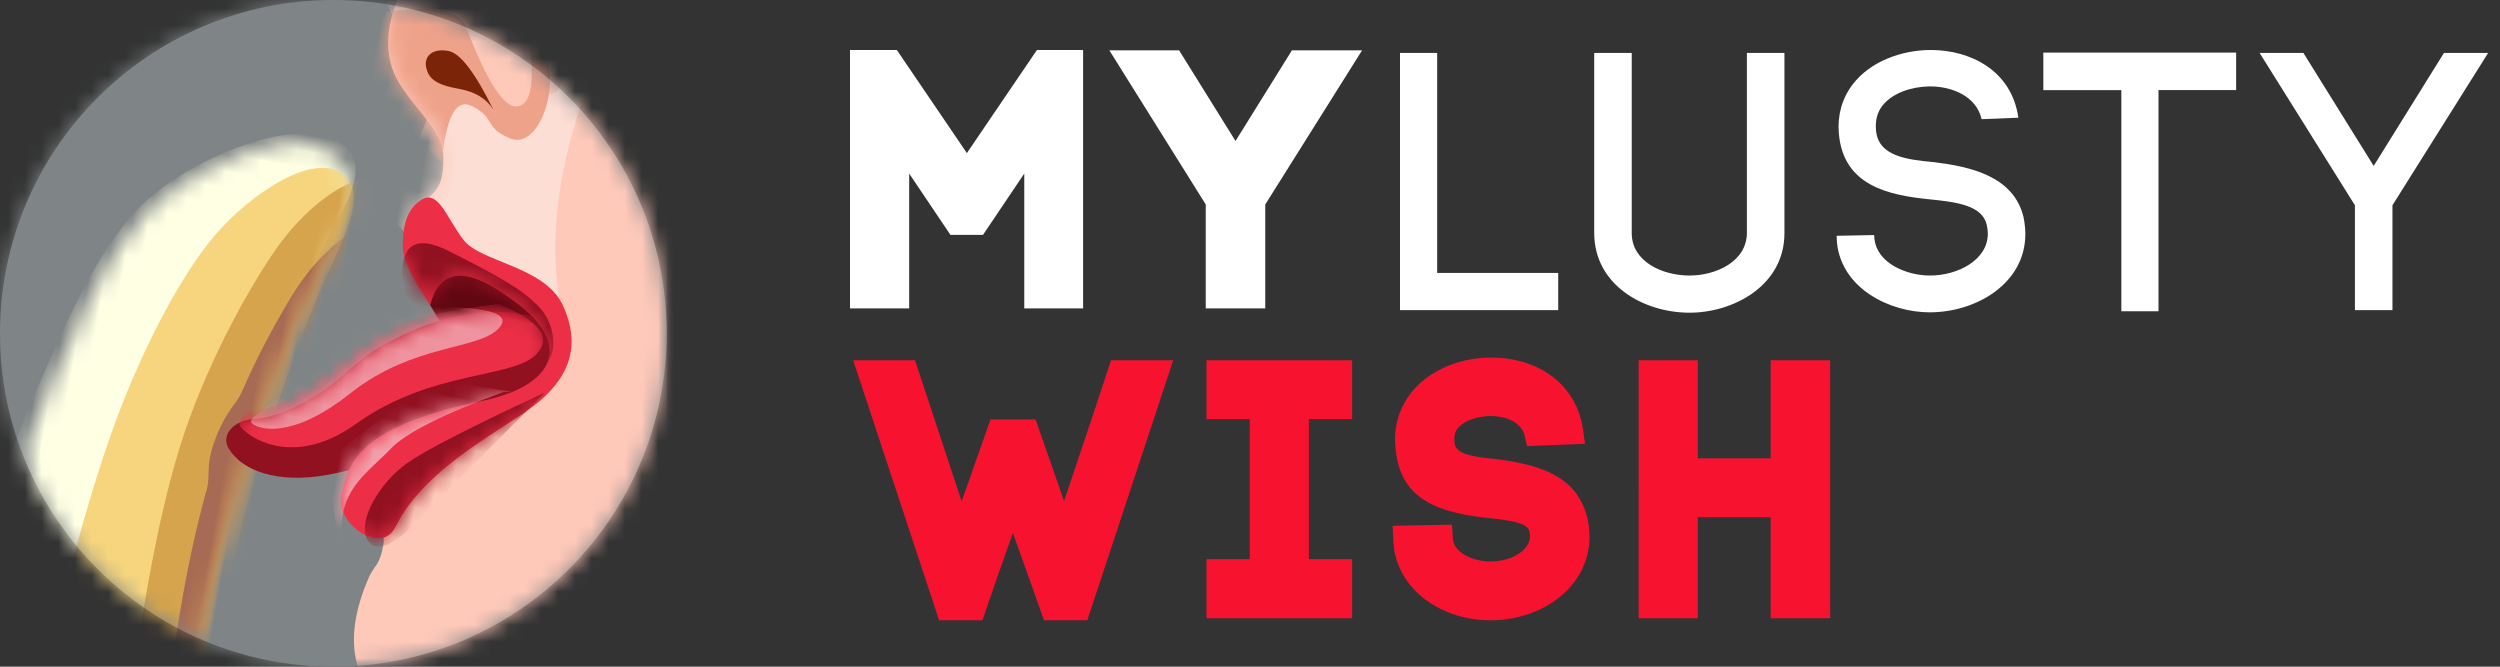<svg xmlns="http://www.w3.org/2000/svg" xmlns:xlink="http://www.w3.org/1999/xlink" width="150" height="40" viewBox="0 0 150 40"><rect x="0" y="0" width="150" height="40" fill="#333333" stroke="none"/><defs><path id="e" d="M15.917.134c2.521.613 2.577 3.056 1.559 6.16-1.56 4.753-2.548 10.666-2.887 13.437-.426 3.475-.843 8.706-1.25 15.693H0c.552-7.907 1.337-13.964 2.354-18.17.943-3.898 1.845-8.33 3.85-11.355C8.208 2.874 13.25-.514 15.917.134z"/><path id="g" d="M6.654 27.618V21.65c-2.745-2.53-4.172-5.21-2.882-6.468.813-.794 1.147-1.34.813-3.02-.334-1.68-2.898-2.84-3.884-4.552C.043 6.469-.11 5.071.246 3.418l7.837-1.694L17.798.011c1.517 16.413 4.866 29.538 6.079 37.495.81 5.315.665 8.324-1.615 8.467-4.336.272-7.926.79-10.256.727-2.26-.061-3.923-.55-5.519-1.636-2.983-2.032-2.27-5.754-1.902-7.255.181-.74.507-.74.507-2.041 0-1.904-2.719-.466-2.719-2.59l4.281-5.56z"/><path id="i" d="M18.545.295c-3.465-.769-6.944.32-10.438 3.264C6.825 4.64 6.197 5.96 4.77 7.149c-1.13.943-2.047 1.6-3.394 1.939-.917.23-1.736 1.192-1.046 1.98.997 1.14 3.181 1.574 6.041.536 4.838-1.755 11.95-7.353 12.175-8.75.151-.931.151-1.784 0-2.56z"/><path id="k" d="M3.28 6.37C1.904 4.954 1.157 3.876 1.04 3.139.904 2.265.767 1.04 1.67.236c.904-.802 1.675.831 2.923 1.952 1.248 1.12 5.062.707 6.521 2.801 1.46 2.095 1.192 4.01-.354 5.903-1.546 1.892-6.066 4.95-7.22 8.95-.541 1.88-3.644.388-3.522-1.33.121-1.717-.122-4.045 7.327-7.018 2.782-1.11 3.5-2.448 3.5-3.292 0-1.745-2.166-2.751-3.5-3.336-2.536-1.112-3.891-.61-4.065 1.505z"/><circle id="a" cx="20" cy="20" r="20"/><rect id="c" width="40" height="40" rx="1"/></defs><g fill="none" fill-rule="evenodd"><mask id="b" fill="#fff"><use xlink:href="#a"/></mask><use fill="#7F8586" xlink:href="#a"/><g mask="url(#b)"><g><mask id="d" fill="#fff"><use xlink:href="#c"/></mask><use fill="#7F8586" xlink:href="#c"/><g mask="url(#d)"><g transform="rotate(10 -32.424 23.742)"><mask id="f" fill="#fff"><use xlink:href="#e"/></mask><path fill="#FFFFE4" d="M16.418-.538c2.753.642 1.797 3.088.686 6.338-1.703 4.978-2.777 11.65-3.148 14.551-.465 3.639-.8 9.018-1.006 16.14l-13.915-.076c.603-8.28 1.46-14.622 2.57-19.026C2.636 13.307 3.62 8.666 5.81 5.5 8 2.33 13.506-1.217 16.418-.539z" mask="url(#f)"/><path fill="#F6D57E" d="M17.143 1.327c1.941.599 1.26 3.04.475 6.074-1.2 4.65-1.962 10.432-2.224 13.142-.328 3.398-.649 8.514-.963 15.347H4.925c.393-7.819.981-13.785 1.765-17.897.726-3.813 1.96-8.037 3.504-10.995C11.74 4.039 15.09.693 17.143 1.327z" mask="url(#f)"/><path fill="#D5A44D" d="M20.01 1.479c1.472.599.317 2.974-.277 6.009-.91 4.649-1.488 10.432-1.687 13.141-.248 3.398-.838 8.485-1.77 15.261h-5.844c-.376-7.39-.267-13.143.327-17.255a40.66 40.66 0 0 1 .55-2.976c.674-3.042 1.704-6.24 2.874-8.852C15.745 3.32 18.453.845 20.01 1.48z" mask="url(#f)"/><path fill="#A76A54" d="M19.983 4.494c1.005.6-.206-.128-.612 2.907-.622 4.65-1.016 10.432-1.152 13.142-.17 3.398-.572 8.485-1.208 15.26h-4.31c-.405-5.442-.405-10.22 0-14.332.086-.868-.362-1.372 0-3.142.362-1.77.857-2.157 1.041-2.913.595-2.444 1.22-4.268 1.89-6.052 1.135-3.025 3.288-5.504 4.35-4.87z" mask="url(#f)"/></g><g transform="rotate(10 31.644 136.584)"><mask id="h" fill="#fff"><use xlink:href="#g"/></mask><use fill="#FFC9BA" xlink:href="#g"/><path fill="#FDDED5" d="M3.495 9.154l-1.71 6.868 6.121 4.985 6.216 1.005c-3.128-5.422-3.067-13.122.184-23.1 3.25-9.979-.353-6.565-10.81 10.242z" mask="url(#h)"/><path fill="#FFC9BA" d="M-.862 3.056L.974 5.579c.305-.807 1.015-.933 2.13-.376C4.217 5.76 5.94 7.126 8.267 9.3l1.922-1.887c.668-.117.831-1.142.49-3.074C10.34 2.407 8.73.785 5.853-.525l-6.714 3.58z" mask="url(#h)"/><path fill="#EFA28A" d="M8.367 4.235c.848 2.487.895 3.892.139 4.212-1.134.481-3.159-2.88-3.951-4.185-.528-.87-2.135-.88-4.82-.027-.644 2.15-.505 3.714.417 4.693.922.978 2.39 2.181 4.403 3.61-.224-2.733.185-3.936 1.227-3.61 1.562.489.887 1.14 2.585 1.51 1.699.37 2.489-3.333 1.104-5.556-.922-1.482-1.29-1.697-1.104-.647z" mask="url(#h)"/><path fill="#7B2408" d="M7.05 8.9C5.589 6.906 4.5 5.908 3.789 5.908c-1.07 0-1.389.65-1.13 1.239.258.588.718.893 2.163.893.964 0 1.707.287 2.23.862z" mask="url(#h)"/></g><path fill="#600712" d="M25.257 16.994l.564 1.332c.415.747.784 1.26 1.107 1.543.323.281 2.005.578 5.045.89l1.346-.8-1.584-2.072-5.66-3.153-.626 1.171-.192 1.09z"/><g transform="rotate(10 -83.599 95.578)"><mask id="j" fill="#fff"><use xlink:href="#i"/></mask><use fill="#911121" xlink:href="#i"/><path fill="#EC2F46" d="M14.777-.298c2.58.574 3.496 1.43 2.746 2.567-1.125 1.706-6.027 2.007-9.919 5.985C4.472 11.457 1.683 10.2 1.2 9.917.717 9.636.48 9.55.918 8.764c.307-.549.995.026 2.408-1.285 1.637-1.519 3.319-4.09 5.791-5.562 1.16-.69 3.046-1.429 5.66-2.215z" mask="url(#j)"/><path fill="#EE939F" d="M10.78.585c3.492-.627 4.904-.437 4.235.568-1.004 1.508-4.877 1.762-8.1 5.39-3.012 3.389-5.043 3.039-5.474 2.79-.431-.249.866-1.178 1.258-1.871.274-.486-.829-.743.433-1.902C4.592 4.218 6.093 1.945 8.299.644c1.035-.61 1.862-.63 2.48-.059z" mask="url(#j)"/></g><g transform="rotate(10 -53.664 141.091)"><mask id="l" fill="#fff"><use xlink:href="#k"/></mask><use fill="#EC2F46" xlink:href="#k"/><path fill="#911121" d="M1.568 5.84C.73 3.23 1.49 2.28 3.852 2.99c3.542 1.068 4.706 1.524 5.842 2.327 1.135.803 1.56 2.38 1.13 3.135-.285.503-2.979-.044-8.08-1.642l-1.176-.97zm9.42 4.488c-4.016 2.805-6.487 4.676-7.415 5.613-1.391 1.406-2.341 3.867-1.596 4.894.496.684 1.265.395 2.306-.866l6.705-9.641z" mask="url(#l)"/><path fill="#F4A1AC" d="M8.548 10.722c-3.336 1.937-5.366 3.448-6.09 4.533C1.375 16.882-.064 18.087.372 20.56c.291 1.65-.237.34-1.584-3.926l5.369-5.904 4.825-.086" mask="url(#l)"/></g></g></g></g><path fill="#FFF" fill-rule="nonzero" d="M54.55 18.503H51V3h2.81l4.203 6.186L62.216 3h2.77v15.503h-3.53v-8.09l-2.476 3.68h-1.954l-2.476-3.68v8.09zM66.56 3.02h4.186l3.385 5.44 3.384-5.44h4.21l-5.81 9.25v6.233h-3.57v-6.234L66.56 3.02z"/><path fill="#F71330" fill-rule="nonzero" d="M64.378 28.47l.115-.342a721.38 721.38 0 0 0 1.995-5.985l.173-.529h3.733l-5.156 15.603h-2.593l-1.87-5.238a343.151 343.151 0 0 0-1.65 4.717l-.178.52h-2.6L51.19 21.615h3.71l2.8 8.468 1.73-4.916h2.704l1.71 4.893.533-1.59zm8.012-3.326v-3.53h8.738v3.53h-2.594v8.403h2.594v3.55H72.39v-3.55h2.594v-8.403H72.39zm12.245-1.535c1.055-1.368 2.916-2.154 4.839-2.154 2.808 0 5.123 1.586 5.509 4.332l.118.84-3.484.139-.139-.626c-.16-.722-1.017-1.193-2.088-1.175-.838.018-1.592.308-1.945.761-.141.183-.206.442-.179.773.044.636.623.872 2.502 1.047 3.112.39 4.928 1.265 5.486 3.585.072.358.115.745.115 1.068 0 2.967-2.776 5.018-5.955 5.018-2.85 0-5.511-1.759-5.795-4.499l-.062-1.171 3.56-.07.062.92c.08.699 1.101 1.29 2.255 1.29 1.3 0 2.365-.696 2.365-1.508 0-.08-.013-.184-.041-.31-.09-.395-.724-.614-2.401-.782-3.522-.356-5.404-1.377-5.635-4.29a4.534 4.534 0 0 1 .913-3.188zm17.233 13.488h-3.55V21.614h3.55v5.887h4.372v-5.887h3.57v15.483h-3.57V31.03h-4.372v6.066z"/><path fill="#FFF" d="M86.23 3.177v13.2h7.263v2.23H84V3.177h2.23zm15.14 15.585c-2.715 0-5.717-1.634-5.717-4.79V3.177h2.251v10.817c0 1.7 1.833 2.538 3.466 2.538 1.612 0 3.444-.86 3.444-2.56V3.177h2.252v10.817c0 3.134-3.047 4.768-5.696 4.768zm19.732-11.7l-2.207.088c-.31-1.39-1.81-1.987-3.157-1.965-1.038.023-2.186.376-2.804 1.17-.309.398-.42.906-.375 1.435.11 1.59 1.854 1.789 3.51 1.943 2.12.265 4.746.817 5.342 3.29.067.33.11.706.11 1.015 0 2.98-2.957 4.702-5.739 4.702-2.384 0-5.276-1.413-5.563-4.172l-.022-.42 2.252-.044.022.331v-.088c.154 1.435 1.898 2.185 3.333 2.185 1.656 0 3.466-.927 3.466-2.516 0-.155-.022-.331-.066-.53-.265-1.17-1.855-1.369-3.4-1.523-2.406-.243-5.232-.773-5.475-3.996v.022c-.088-1.037.177-2.075.84-2.936C112.205 3.706 114.06 3 115.848 3c2.384 0 4.856 1.236 5.253 4.062zm8.408 11.612h-2.23V5.406h-4.68V3.155h11.568v2.251h-4.658v13.268zm6.067-15.497h2.627l4.217 6.777 4.216-6.777h2.65l-5.74 9.139v6.291h-2.252v-6.291l-5.718-9.14z"/></g></svg>